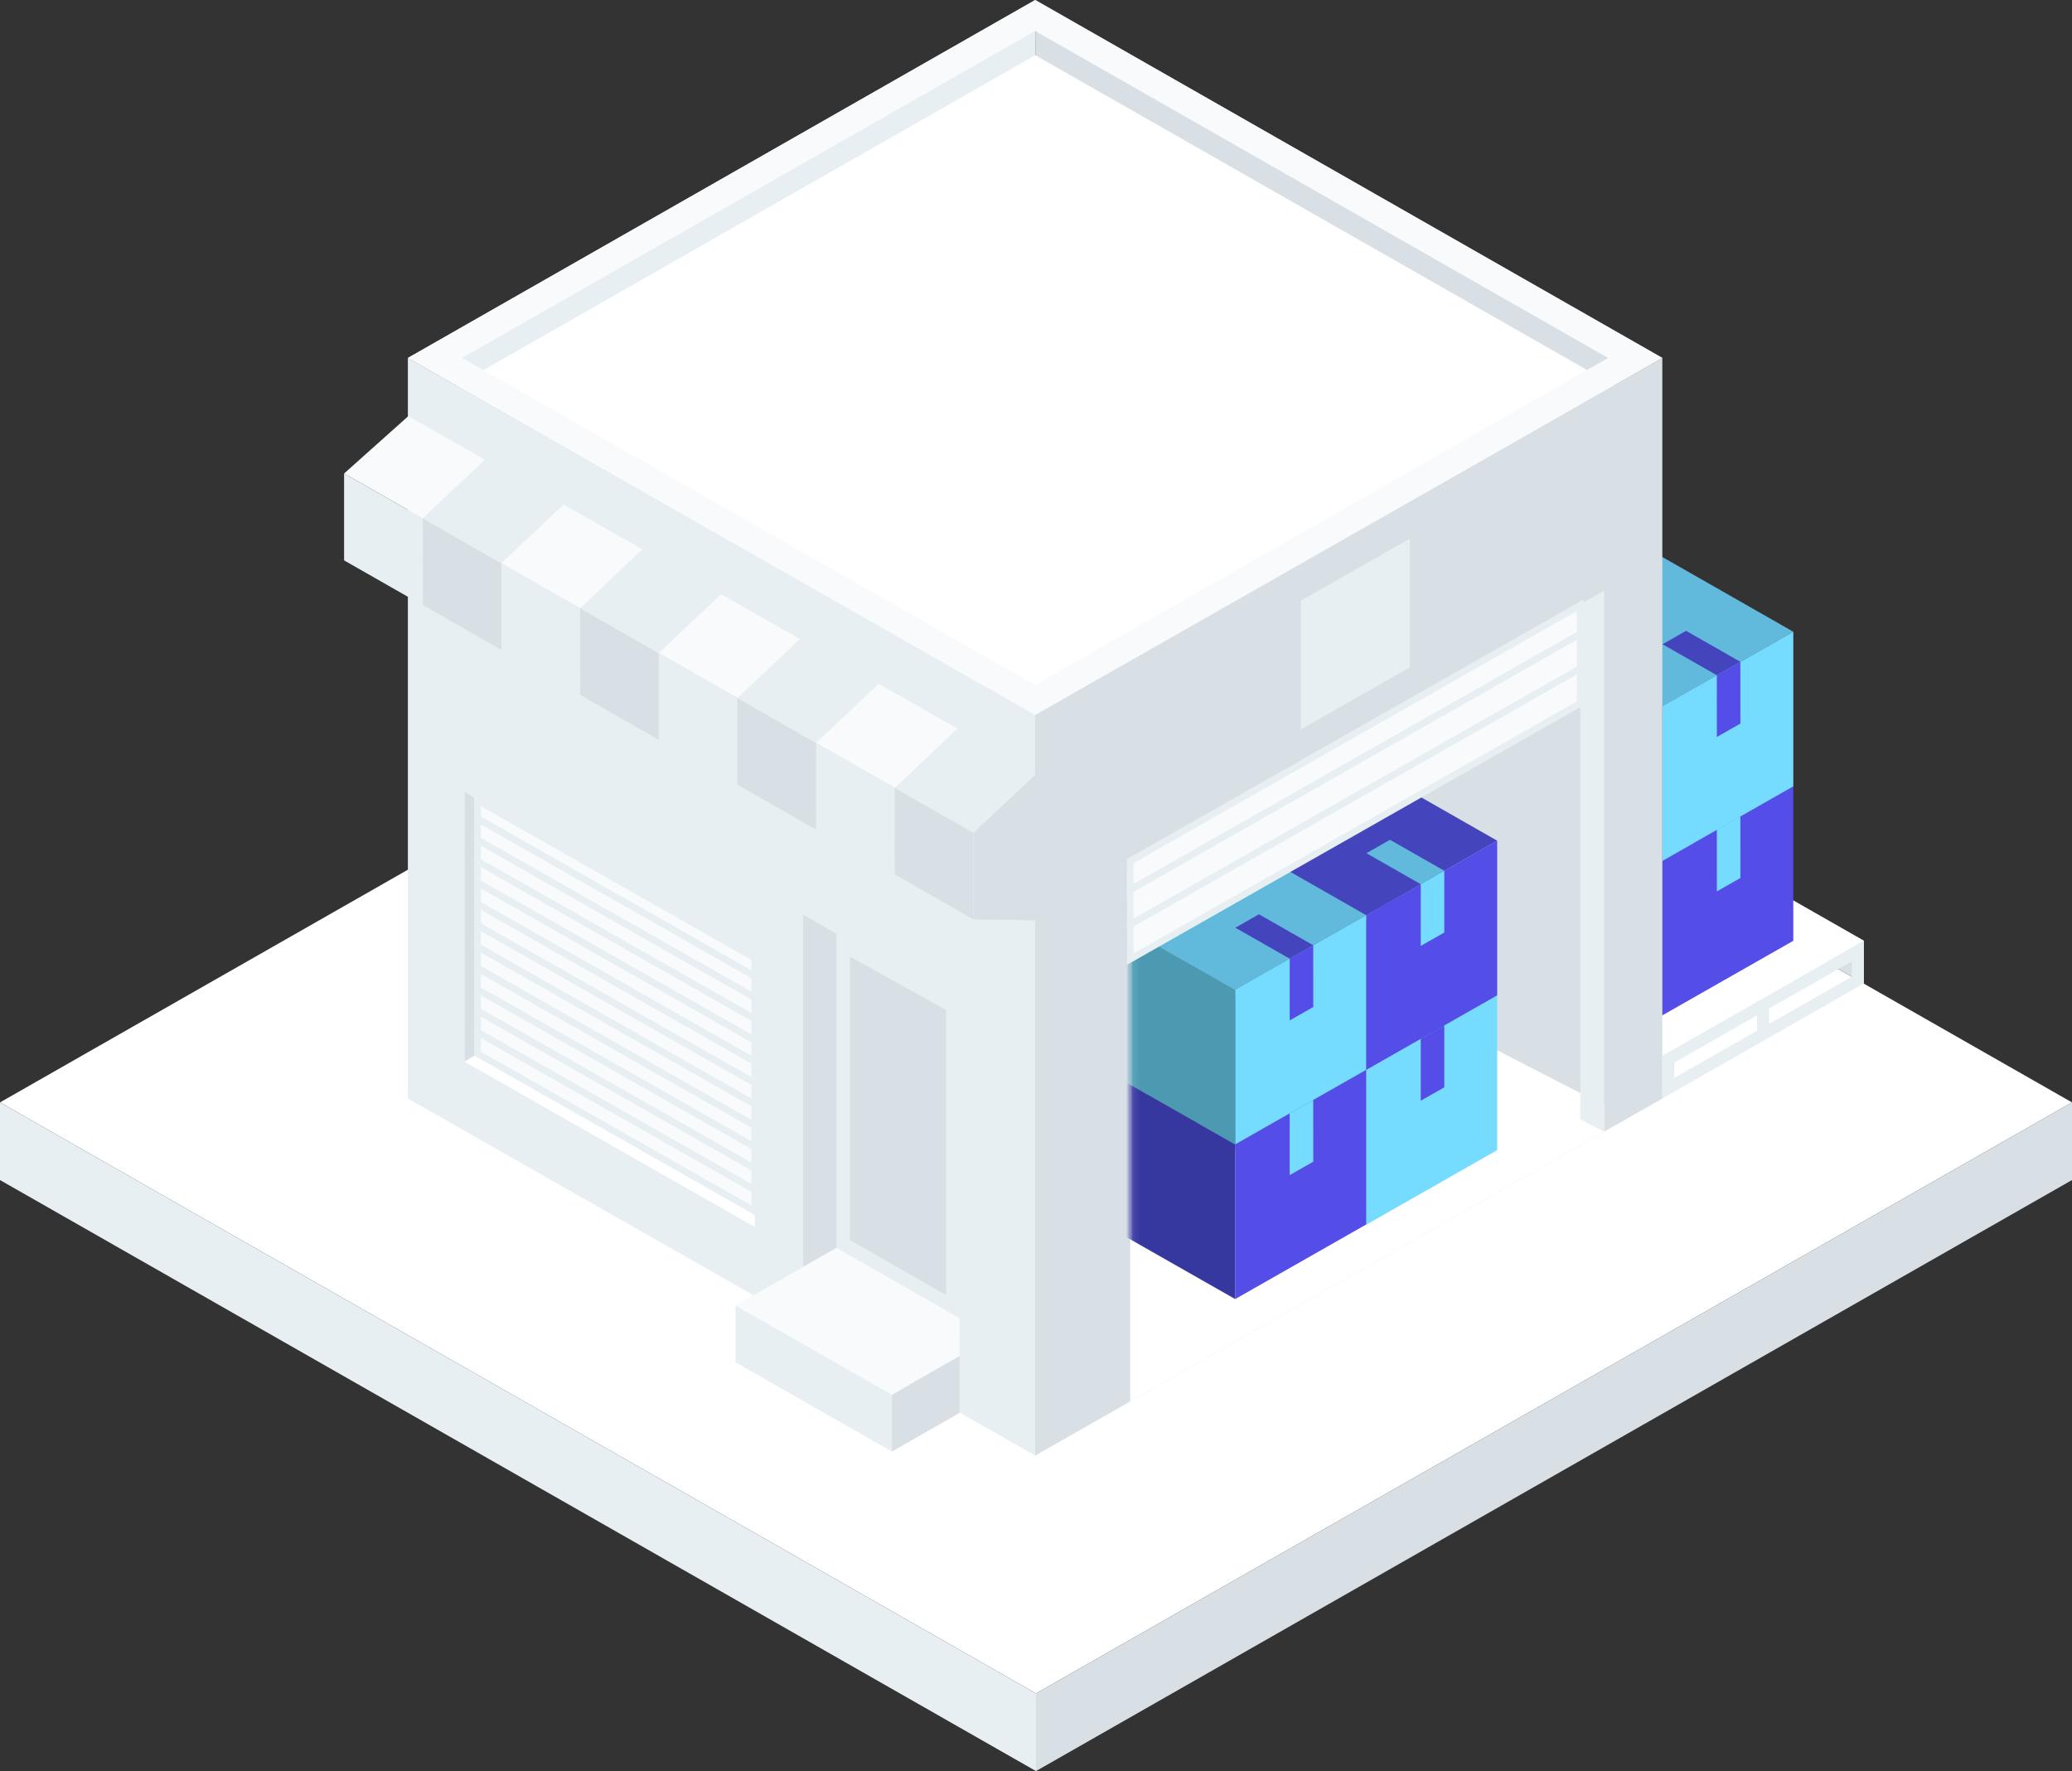 <svg width="310" height="265" viewBox="0 0 310 265" fill="none" xmlns="http://www.w3.org/2000/svg">
<rect x="0" y="0" width="310" height="265" fill="#333333" stroke="none"/>
<path d="M155 76.515L310 164.949L155 253.384L0 164.949L155 76.515Z" fill="white"/>
<path d="M0 164.949L155 253.384V265L0 176.565V164.949Z" fill="#E8EFF2"/>
<path d="M310 164.949V176.565L155 265V253.384L310 164.949Z" fill="#D8E0E6"/>
<path d="M154.899 0L248.707 53.558L154.899 107.116V0Z" fill="#D8E0E6"/>
<path d="M154.899 0V107.116L61.027 53.558L154.899 0Z" fill="#E8EFF2"/>
<path d="M154.899 8.263L241.528 57.689L154.899 107.116L68.269 57.689L154.899 8.263Z" fill="white"/>
<path d="M154.867 4.631L240.594 53.558L154.867 102.485L69.14 53.558L154.867 4.631ZM154.867 0L61.027 53.558L154.867 107.116L248.707 53.558L154.867 0Z" fill="#F8FAFB"/>
<path d="M278.848 147.164V140.758L248.709 123.562V129.968L278.848 147.164Z" fill="#D8E0E6"/>
<path d="M218.566 140.758V147.164L248.705 129.968V123.562L218.566 140.758Z" fill="#E8EFF2"/>
<path d="M248.711 157.954V164.36L278.85 147.164V140.758L248.711 157.954ZM250.501 158.992L262.886 151.926V154.216L250.501 161.281V158.992ZM277.061 146.129L264.675 153.195V150.905L277.061 143.84V146.129Z" fill="#E8EFF2"/>
<path d="M218.566 140.758V147.164L248.705 164.36V157.954L218.566 140.758ZM232.741 153.195L220.356 146.129V143.84L232.741 150.905V153.195ZM246.915 161.281L234.53 154.216V151.926L246.915 158.992V161.281Z" fill="#F8FAFB"/>
<path d="M248.711 123.562L278.848 140.758L248.711 157.954L218.572 140.758L248.711 123.562Z" fill="white"/>
<path d="M154.905 217.8L61.025 164.37V53.558L154.905 107.001V217.8Z" fill="#E8EFF2"/>
<path d="M69.501 118.511V158.833L112.919 183.556V143.235L69.501 118.511Z" fill="#F8FAFB"/>
<path d="M126.155 186.131V141.41L142.569 150.533V195.508L126.155 186.131Z" fill="#D8E0E6"/>
<path d="M127.162 143.12L141.562 151.124V193.776L127.162 185.548V143.12ZM125.149 139.701V186.714L143.575 197.241V149.942L125.149 139.701Z" fill="#E8EFF2"/>
<path d="M125.149 139.701V186.716L120.164 189.565V136.853L125.149 139.701Z" fill="#D8E0E6"/>
<path d="M71.441 119.617V157.719L69.501 158.839V118.467L71.441 119.617Z" fill="#D8E0E6"/>
<path d="M71.441 157.719L69.501 158.853L112.919 183.556V181.331L71.441 157.719Z" fill="white"/>
<path d="M125.149 186.714L143.575 197.241L143.553 202.909L133.433 208.684L110.042 195.339L125.149 186.714Z" fill="#F8FAFB"/>
<path d="M110.042 195.339V203.844L133.435 217.189V208.684L110.042 195.339Z" fill="#E8EFF2"/>
<path d="M143.575 202.911V211.4L133.441 217.189L133.437 208.694L143.575 202.911Z" fill="#D8E0E6"/>
<path d="M145.635 124.567L51.481 70.849L61.092 62.261L155.05 115.745L145.635 124.567Z" fill="#F8FAFB"/>
<path d="M145.635 124.567V137.566L155.091 137.717L155.05 115.745L145.635 124.567Z" fill="#D8E0E6"/>
<path d="M143.257 109.005L155.02 115.745L145.635 124.608L133.866 117.914L143.257 109.005Z" fill="#E8EFF2"/>
<path d="M119.717 95.574L131.48 102.314L122.097 111.148L110.328 104.455L119.717 95.574Z" fill="#E8EFF2"/>
<path d="M96.179 82.119L107.942 88.857L98.559 97.711L86.79 91.017L96.179 82.119Z" fill="#E8EFF2"/>
<path d="M72.641 68.682L84.404 75.421L75.019 84.256L63.25 77.56L72.641 68.682Z" fill="#E8EFF2"/>
<path d="M145.635 137.566L51.481 83.848V70.849L145.635 124.567V137.566Z" fill="#E8EFF2"/>
<path d="M133.866 117.914L133.872 130.827L145.635 137.566V124.607L133.866 117.914Z" fill="#D8E0E6"/>
<path d="M110.328 104.455L110.334 117.407L122.097 124.147V111.19L110.328 104.455Z" fill="#D8E0E6"/>
<path d="M86.79 91.017L86.796 103.972L98.559 110.71V97.753L86.79 91.017Z" fill="#D8E0E6"/>
<path d="M63.25 77.56L63.258 90.515L75.019 97.255V84.296L63.25 77.56Z" fill="#D8E0E6"/>
<path d="M112.919 146.057V143.333L71.441 119.753V122.479L112.919 146.057Z" fill="#F8FAFB" stroke="#E8EFF2" stroke-miterlimit="10"/>
<path d="M112.919 149.255V146.067L71.441 122.489V125.675L112.919 149.255Z" fill="#F8FAFB" stroke="#E8EFF2" stroke-miterlimit="10"/>
<path d="M112.919 152.451V149.265L71.441 125.685V128.873L112.919 152.451Z" fill="#F8FAFB" stroke="#E8EFF2" stroke-miterlimit="10"/>
<path d="M112.919 155.649V152.461L71.441 128.883V132.069L112.919 155.649Z" fill="#F8FAFB" stroke="#E8EFF2" stroke-miterlimit="10"/>
<path d="M112.919 158.845V155.659L71.441 132.079V135.267L112.919 158.845Z" fill="#F8FAFB" stroke="#E8EFF2" stroke-miterlimit="10"/>
<path d="M112.919 162.043V158.855L71.441 135.277V138.463L112.919 162.043Z" fill="#F8FAFB" stroke="#E8EFF2" stroke-miterlimit="10"/>
<path d="M112.919 165.235V162.047L71.441 138.469V141.655L112.919 165.235Z" fill="#F8FAFB" stroke="#E8EFF2" stroke-miterlimit="10"/>
<path d="M112.919 168.431V165.245L71.441 141.665V144.853L112.919 168.431Z" fill="#F8FAFB" stroke="#E8EFF2" stroke-miterlimit="10"/>
<path d="M112.919 171.629V168.441L71.441 144.863V148.049L112.919 171.629Z" fill="#F8FAFB" stroke="#E8EFF2" stroke-miterlimit="10"/>
<path d="M112.919 174.825V171.639L71.441 148.059V151.247L112.919 174.825Z" fill="#F8FAFB" stroke="#E8EFF2" stroke-miterlimit="10"/>
<path d="M112.919 178.023V174.835L71.441 151.257V154.443L112.919 178.023Z" fill="#F8FAFB" stroke="#E8EFF2" stroke-miterlimit="10"/>
<path d="M112.919 181.219V178.033L71.441 154.453V157.641L112.919 181.219Z" fill="#F8FAFB" stroke="#E8EFF2" stroke-miterlimit="10"/>
<path d="M248.707 106.451L268.301 117.635L248.707 128.817L229.113 117.635L248.707 106.451Z" fill="#4444BC"/>
<path d="M248.707 151.924L268.301 140.768V117.631L248.707 128.786V151.924Z" fill="#554DE8"/>
<path d="M248.707 151.924L229.113 140.768V117.631L248.707 128.786V151.924Z" fill="#3737A0"/>
<path d="M252.262 117.498L248.737 119.506L256.864 124.143L260.389 122.135L252.262 117.498Z" fill="#61B9DB"/>
<path d="M260.385 122.141L256.862 124.151L256.864 133.377L260.389 131.369L260.385 122.141Z" fill="#76DCFF"/>
<path d="M248.707 83.343L268.301 94.525L248.707 105.709L229.113 94.525L248.707 83.343Z" fill="#61B9DB"/>
<path d="M248.707 128.817L268.301 117.661V94.523L248.707 105.679V128.817Z" fill="#76DCFF"/>
<path d="M248.707 128.817L229.113 117.661V94.523L248.707 105.679V128.817Z" fill="#4B9AB2"/>
<path d="M252.262 94.39L248.737 96.398L256.864 101.036L260.389 99.028L252.262 94.39Z" fill="#4444BC"/>
<path d="M260.385 99.034L256.862 101.044L256.864 110.27L260.389 108.262L260.385 99.034Z" fill="#554DE8"/>
<path d="M154.867 217.8L248.707 164.37V53.558L154.867 106.989V217.8Z" fill="#D8E0E6"/>
<path d="M240.004 88.374V165.396L169.094 128.75L240.004 88.374Z" fill="#D8E0E6"/>
<path d="M240.004 169.329L169.094 209.705V128.849L240.004 165.396V169.329Z" fill="white"/>
<mask id="mask0_573_2381" style="mask-type:luminance" maskUnits="userSpaceOnUse" x="169" y="92" width="72" height="118">
<path d="M169.094 132.684V209.705L240.004 169.329V92.31L169.094 132.684Z" fill="white"/>
</mask>
<g mask="url(#mask0_573_2381)">
<path d="M159.894 140.276L179.488 151.458L159.894 162.642L140.3 151.458L159.894 140.276Z" fill="#FFE859"/>
<path d="M159.894 185.749L179.488 174.594V151.456L159.894 162.612V185.749Z" fill="#B2A047"/>
<path d="M163.449 151.323L159.926 153.331L168.051 157.968L171.578 155.96L163.449 151.323Z" fill="white"/>
<path d="M171.574 155.966L168.051 157.976V167.203L171.578 165.195L171.574 155.966Z" fill="#D8E0E6"/>
<path d="M204.405 137.771L223.999 148.955L204.405 160.139L184.811 148.955L204.405 137.771Z" fill="#61B9DB"/>
<path d="M204.405 183.247L223.999 172.089V148.951L204.405 160.109V183.247Z" fill="#76DCFF"/>
<path d="M204.405 183.247L184.811 172.089V148.951L204.405 160.109V183.247Z" fill="#4B9AB2"/>
<path d="M207.96 148.819L204.437 150.829L212.563 155.464L216.09 153.456L207.96 148.819Z" fill="#4444BC"/>
<path d="M216.086 153.464L212.562 155.472V164.698L216.09 162.69L216.086 153.464Z" fill="#554DE8"/>
<path d="M184.799 148.901L204.393 160.083L184.799 171.267L165.205 160.083L184.799 148.901Z" fill="#4444BC"/>
<path d="M184.799 194.375L204.393 183.219V160.081L184.799 171.237V194.375Z" fill="#554DE8"/>
<path d="M184.799 194.375L165.205 183.219V160.081L184.799 171.237V194.375Z" fill="#3737A0"/>
<path d="M188.354 159.946L184.831 161.956L192.956 166.592L196.483 164.586L188.354 159.946Z" fill="#61B9DB"/>
<path d="M196.479 164.592L192.956 166.602V175.826L196.483 173.82L196.479 164.592Z" fill="#76DCFF"/>
<path d="M204.405 114.607L223.999 125.791L204.405 136.973L184.811 125.791L204.405 114.607Z" fill="#4444BC"/>
<path d="M204.405 160.081L223.999 148.925V125.787L204.405 136.943V160.081Z" fill="#554DE8"/>
<path d="M204.405 160.081L184.811 148.925V125.787L204.405 136.943V160.081Z" fill="#3737A0"/>
<path d="M207.96 125.655L204.437 127.663L212.563 132.3L216.09 130.292L207.96 125.655Z" fill="#61B9DB"/>
<path d="M216.086 130.298L212.562 132.308V141.534L216.09 139.526L216.086 130.298Z" fill="#76DCFF"/>
<path d="M184.799 125.755L204.393 136.937L184.799 148.121L165.205 136.937L184.799 125.755Z" fill="#61B9DB"/>
<path d="M184.799 171.229L204.393 160.073V136.933L184.799 148.091V171.229Z" fill="#76DCFF"/>
<path d="M184.799 171.229L165.205 160.073V136.933L184.799 148.091V171.229Z" fill="#4B9AB2"/>
<path d="M188.354 136.801L184.831 138.811L192.956 143.446L196.483 141.44L188.354 136.801Z" fill="#4444BC"/>
<path d="M196.479 141.446L192.956 143.454V152.68L196.483 150.674L196.479 141.446Z" fill="#554DE8"/>
</g>
<path d="M236.423 90.428V167.472L240.004 169.323V88.374L236.423 90.428Z" fill="#E8EFF2"/>
<path d="M169.094 133.136V128.841L236.423 90.567V94.861L169.094 133.136Z" fill="#F8FAFB" stroke="#E8EFF2" stroke-miterlimit="10"/>
<path d="M169.094 138.324V133.152L236.423 94.877V100.051L169.094 138.324Z" fill="#F8FAFB" stroke="#E8EFF2" stroke-miterlimit="10"/>
<path d="M169.094 143.514V138.34L236.423 100.067V105.239L169.094 143.514Z" fill="#F8FAFB" stroke="#E8EFF2" stroke-miterlimit="10"/>
<path d="M194.603 109.15L210.914 99.864V80.601L194.603 89.89V109.15Z" fill="#E8EFF2"/>
</svg>
